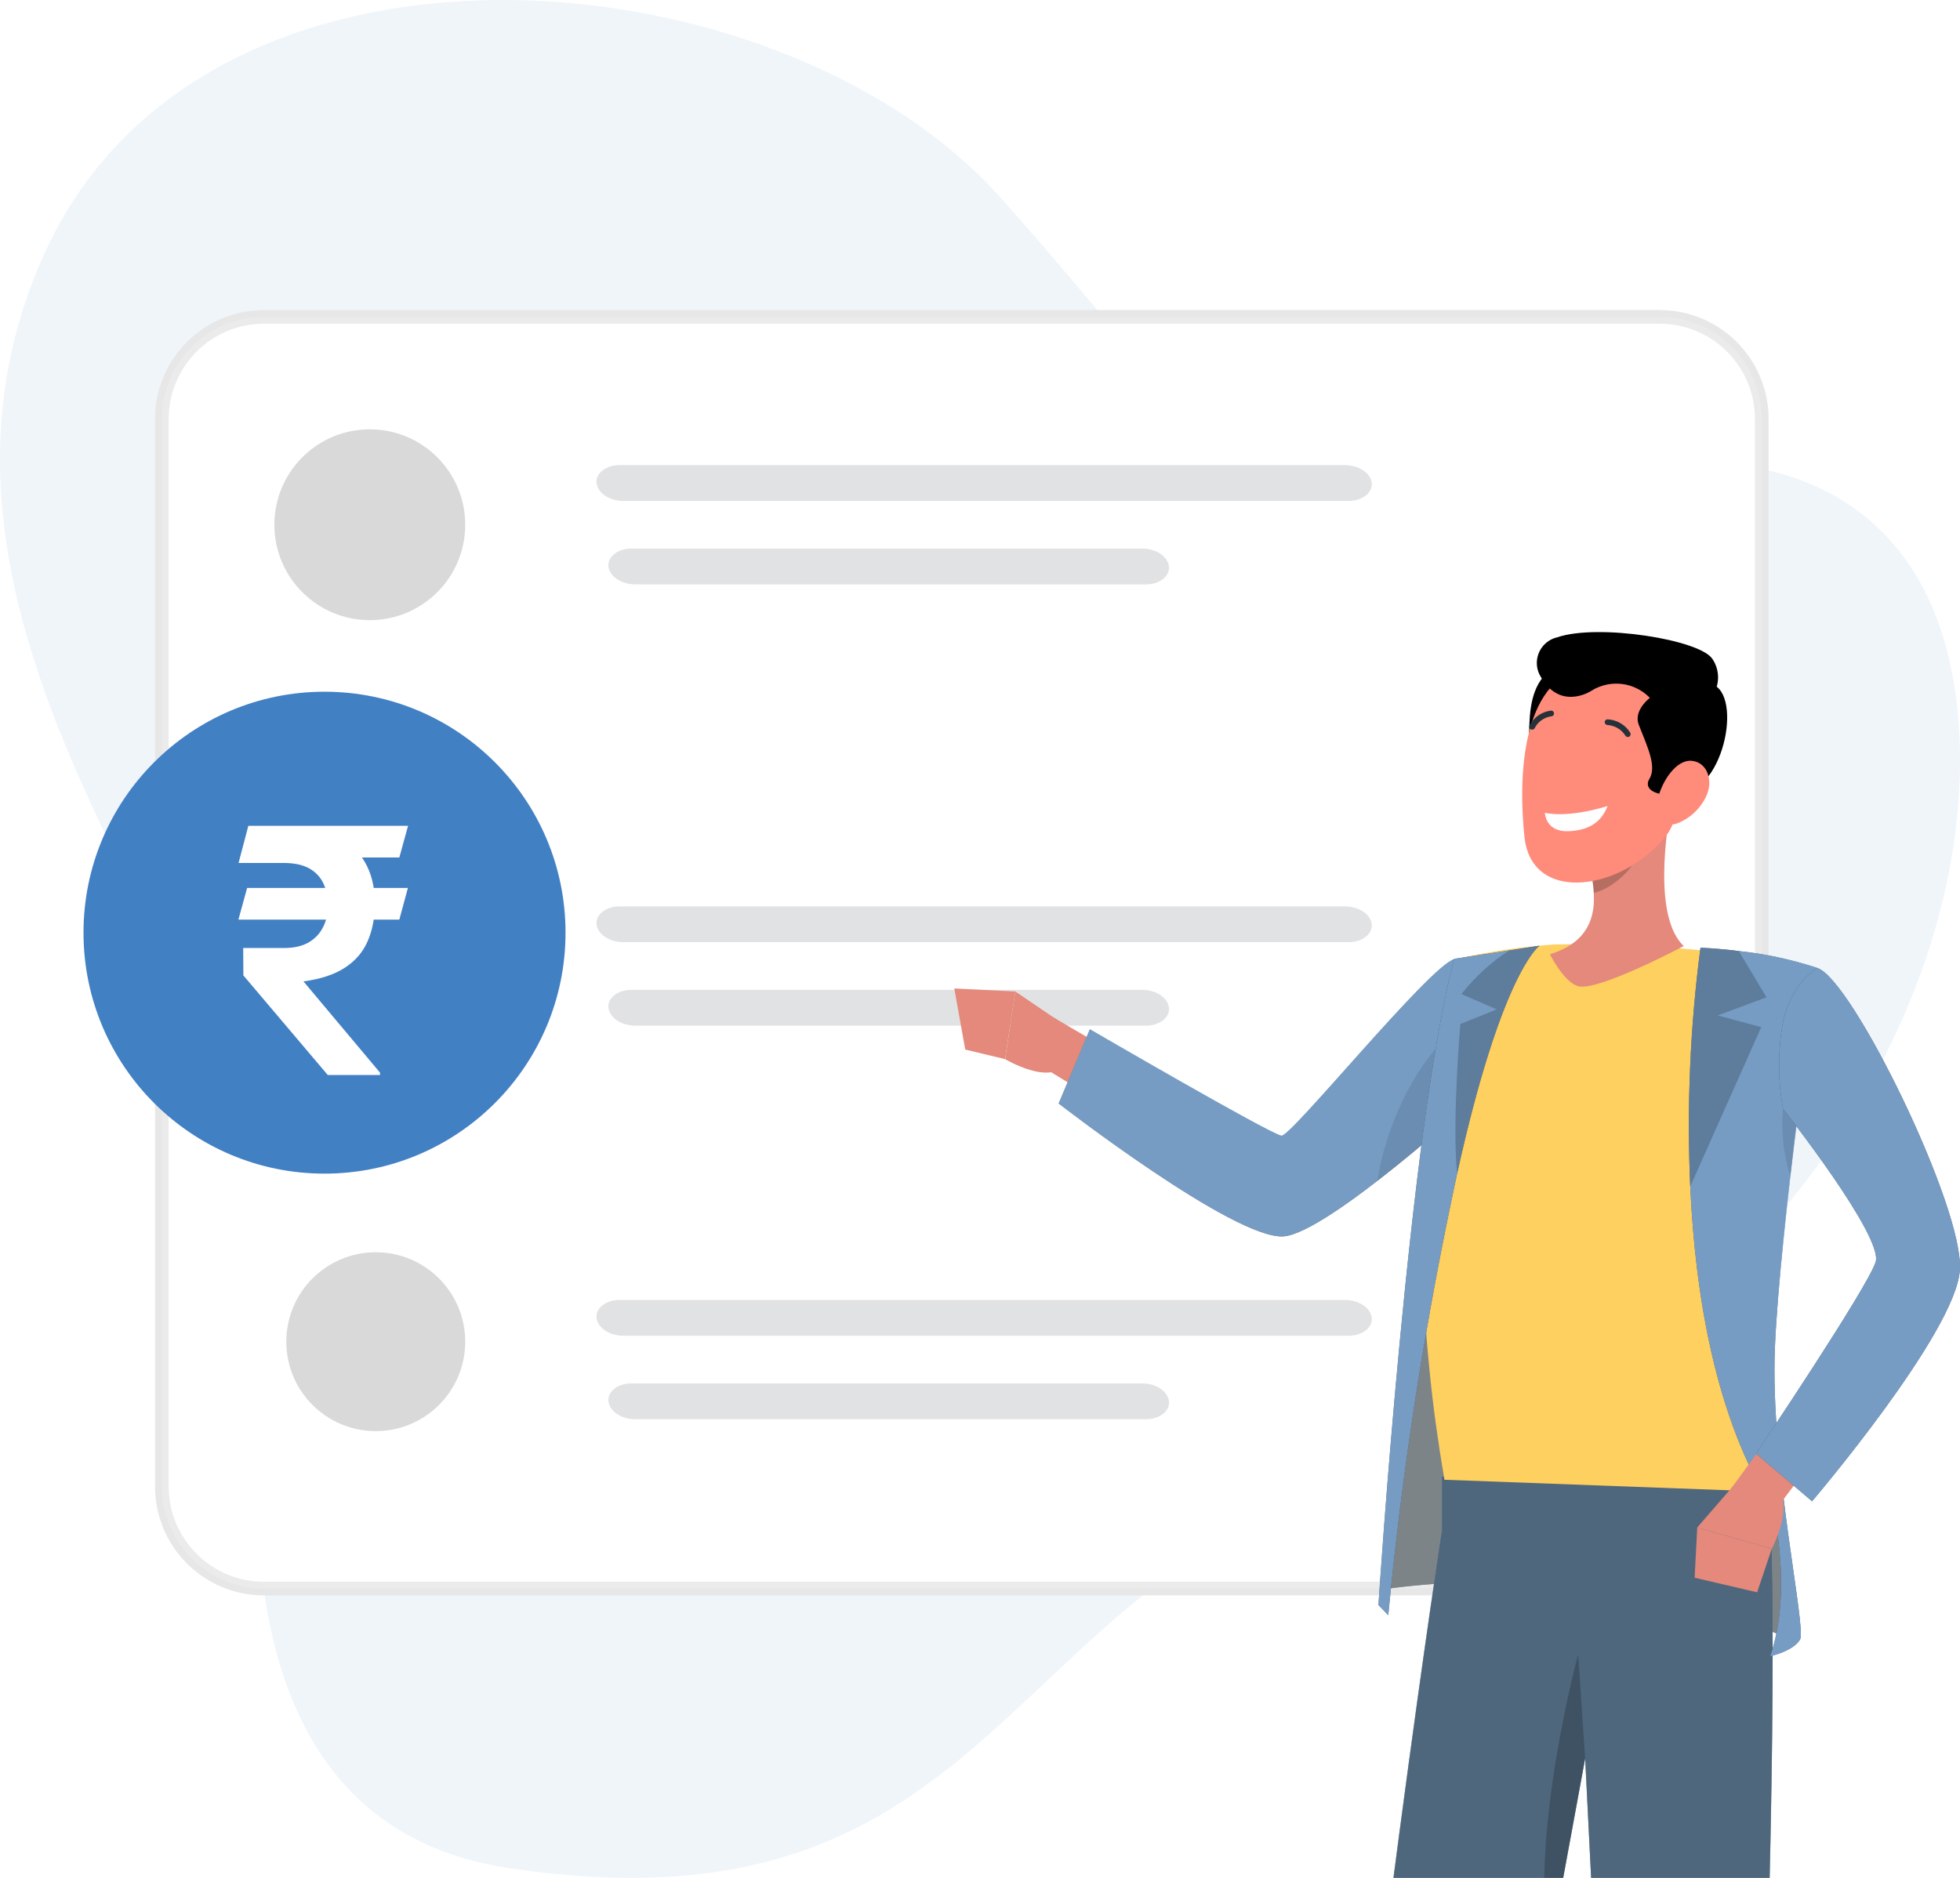<svg width="144" height="138" viewBox="0 0 144 138" fill="none" xmlns="http://www.w3.org/2000/svg">
<g clip-path="url(#clip0_463_658)">
<path opacity="0.9" d="M3.335 18.479C15.178 -7.311 57.228 -3.671 73.456 14.466C89.684 32.604 94.96 44.225 109.598 37.458C124.235 30.691 142.902 32.495 143.954 54.012C145.006 75.529 127.892 100.971 100.661 108.498C73.431 116.024 73.448 142.664 37.42 137.289C17.778 134.357 17.332 112.623 20.106 94.646C22.88 76.67 -10.394 48.39 3.335 18.479Z" fill="#EEF4FA"/>
<path d="M129.436 30.787V109.24C129.436 113.382 126.078 116.74 121.936 116.74L19.392 116.74C15.25 116.74 11.892 113.382 11.892 109.24V30.787C11.892 26.645 15.25 23.287 19.392 23.287L121.936 23.287L122.321 23.297C126.284 23.497 129.436 26.774 129.436 30.787Z" fill="white" stroke="#E7E7E7"/>
<path opacity="0.2" d="M129.436 30.787V109.24C129.436 113.382 126.078 116.74 121.936 116.74L19.392 116.74C15.25 116.74 11.892 113.382 11.892 109.24V30.787C11.892 26.645 15.25 23.287 19.392 23.287L121.936 23.287L122.321 23.297C126.284 23.497 129.436 26.774 129.436 30.787Z" fill="white" stroke="#E7E7E7"/>
<circle cx="27.169" cy="38.562" r="7.011" fill="#D9D9D9"/>
<g filter="url(#filter0_d_463_658)">
<circle cx="23.842" cy="68.54" r="17.707" fill="#4280C4"/>
</g>
<circle cx="27.607" cy="98.597" r="6.573" fill="#D9D9D9"/>
<path opacity="0.3" d="M99.073 36.809H45.782C45.286 36.804 44.811 36.666 44.449 36.422C44.088 36.178 43.866 35.847 43.827 35.492C43.807 35.324 43.837 35.154 43.914 34.994C43.992 34.834 44.115 34.688 44.276 34.564C44.437 34.44 44.633 34.342 44.85 34.276C45.067 34.21 45.301 34.178 45.537 34.18H98.82C99.315 34.186 99.791 34.323 100.153 34.565C100.516 34.808 100.74 35.138 100.782 35.492C100.802 35.661 100.772 35.831 100.695 35.991C100.618 36.151 100.495 36.298 100.334 36.422C100.173 36.546 99.977 36.645 99.76 36.711C99.543 36.778 99.309 36.811 99.073 36.809Z" fill="#9C9DA0"/>
<path opacity="0.3" d="M99.073 69.237H45.782C45.286 69.231 44.811 69.094 44.449 68.85C44.088 68.606 43.866 68.275 43.827 67.92C43.807 67.751 43.837 67.582 43.914 67.422C43.992 67.262 44.115 67.115 44.276 66.992C44.437 66.868 44.633 66.77 44.85 66.704C45.067 66.638 45.301 66.605 45.537 66.608H98.82C99.315 66.613 99.791 66.751 100.153 66.993C100.516 67.235 100.74 67.566 100.782 67.92C100.802 68.089 100.772 68.259 100.695 68.419C100.618 68.579 100.495 68.726 100.334 68.85C100.173 68.974 99.977 69.072 99.76 69.139C99.543 69.206 99.309 69.239 99.073 69.237Z" fill="#9C9DA0"/>
<path opacity="0.3" d="M99.073 98.159H45.782C45.286 98.153 44.811 98.015 44.449 97.772C44.088 97.528 43.866 97.197 43.827 96.842C43.807 96.673 43.837 96.503 43.914 96.344C43.992 96.184 44.115 96.037 44.276 95.914C44.437 95.79 44.633 95.692 44.85 95.626C45.067 95.56 45.301 95.527 45.537 95.53H98.82C99.315 95.535 99.791 95.672 100.153 95.915C100.516 96.157 100.74 96.487 100.782 96.842C100.802 97.011 100.772 97.181 100.695 97.341C100.618 97.501 100.495 97.648 100.334 97.772C100.173 97.896 99.977 97.994 99.76 98.061C99.543 98.128 99.309 98.161 99.073 98.159Z" fill="#9C9DA0"/>
<path opacity="0.3" d="M84.193 42.944H46.643C46.152 42.938 45.682 42.799 45.324 42.556C44.966 42.313 44.745 41.982 44.703 41.627C44.684 41.459 44.713 41.289 44.789 41.129C44.866 40.969 44.987 40.823 45.147 40.699C45.306 40.575 45.499 40.477 45.714 40.411C45.928 40.345 46.16 40.312 46.393 40.315H83.944C84.433 40.321 84.903 40.458 85.261 40.7C85.62 40.943 85.841 41.273 85.883 41.627C85.903 41.796 85.873 41.966 85.797 42.126C85.721 42.286 85.599 42.433 85.44 42.557C85.281 42.681 85.088 42.78 84.873 42.846C84.658 42.913 84.427 42.946 84.193 42.944Z" fill="#9C9DA0"/>
<path opacity="0.3" d="M84.193 75.372H46.643C46.152 75.365 45.682 75.227 45.324 74.984C44.966 74.741 44.745 74.41 44.703 74.055C44.684 73.886 44.713 73.717 44.789 73.557C44.866 73.397 44.987 73.25 45.147 73.127C45.306 73.003 45.499 72.905 45.714 72.839C45.928 72.773 46.16 72.74 46.393 72.743H83.944C84.433 72.748 84.903 72.885 85.261 73.128C85.62 73.37 85.841 73.701 85.883 74.055C85.903 74.224 85.873 74.394 85.797 74.554C85.721 74.714 85.599 74.861 85.44 74.985C85.281 75.109 85.088 75.207 84.873 75.274C84.658 75.341 84.427 75.374 84.193 75.372Z" fill="#9C9DA0"/>
<path opacity="0.3" d="M84.193 104.294H46.643C46.152 104.287 45.682 104.149 45.324 103.906C44.966 103.663 44.745 103.332 44.703 102.977C44.684 102.808 44.713 102.638 44.789 102.479C44.866 102.319 44.987 102.172 45.147 102.049C45.306 101.925 45.499 101.827 45.714 101.761C45.928 101.695 46.16 101.662 46.393 101.665H83.944C84.433 101.67 84.903 101.807 85.261 102.05C85.62 102.292 85.841 102.623 85.883 102.977C85.903 103.146 85.873 103.316 85.797 103.476C85.721 103.636 85.599 103.783 85.44 103.907C85.281 104.031 85.088 104.129 84.873 104.196C84.658 104.263 84.427 104.296 84.193 104.294Z" fill="#9C9DA0"/>
<path d="M131.135 120.301C131.135 120.301 118.542 114.47 101.623 116.793C101.623 116.793 104.951 82.793 106.073 78.238C107.195 73.683 131.345 79.329 131.345 79.329C131.345 79.329 129.613 92.89 129.761 101.248C129.909 109.606 132.226 118.889 131.135 120.301Z" fill="#263238"/>
<path opacity="0.4" d="M131.135 120.301C131.135 120.301 118.542 114.47 101.623 116.793C101.623 116.793 104.951 82.793 106.073 78.238C107.195 73.683 131.345 79.329 131.345 79.329C131.345 79.329 129.613 92.89 129.761 101.248C129.909 109.606 132.226 118.889 131.135 120.301Z" fill="white"/>
<path d="M78.344 75.409L74.596 72.863L73.844 77.832C73.844 77.832 77.32 79.903 78.313 78.06L78.344 75.409Z" fill="#E4897B"/>
<path d="M70.113 72.641L70.915 77.129L73.842 77.831L74.594 72.863L70.113 72.641Z" fill="#E4897B"/>
<path d="M83.667 78.441L77.361 74.749L75.685 77.85L81.374 81.332L83.667 78.441Z" fill="#E4897B"/>
<path d="M106.843 70.484C104.994 71.026 94.83 83.588 94.146 83.465C93.24 83.305 80.073 75.643 80.073 75.643L77.781 81.092C77.781 81.092 90.725 91.133 94.312 90.856C97.567 90.603 108.403 80.704 108.403 80.704L106.843 70.484Z" fill="#263238"/>
<path opacity="0.7" d="M77.774 81.092C77.774 81.092 90.719 91.133 94.312 90.855C95.699 90.751 98.473 88.883 101.191 86.775C104.84 83.952 108.409 80.697 108.409 80.697L107.558 75.15L106.843 70.471C104.994 71.014 94.83 83.576 94.146 83.453C93.24 83.292 80.074 75.624 80.074 75.624L77.774 81.092Z" fill="#99CAFF"/>
<path opacity="0.1" d="M101.191 86.775C104.84 83.952 108.409 80.698 108.409 80.698L107.559 75.15C107.337 75.272 107.13 75.419 106.942 75.588C104.28 77.832 101.95 82.134 101.191 86.775Z" fill="black"/>
<path d="M129.49 105.273C131.876 115.64 127.777 197.158 127.777 197.158H119.85L116.46 129.22L103.972 197.158L95.502 196.541C101.05 143.914 105.938 112.497 105.938 112.497V108.527L129.49 105.273Z" fill="#263238"/>
<path opacity="0.5" d="M95.502 196.542L103.978 197.158L113.803 143.68L116.46 129.226L119.85 197.158H127.777C127.777 197.158 131.882 115.641 129.49 105.279L105.926 108.528V112.497C105.926 112.497 101.044 143.915 95.502 196.542Z" fill="#779CC3"/>
<path d="M129.754 95.781C129.754 96.452 129.754 97.106 129.754 97.741C129.754 98.08 129.754 98.412 129.754 98.739C129.754 99.442 129.754 100.126 129.754 100.779C129.754 101.112 129.754 101.439 129.754 101.759C129.834 105.6 129.976 108.41 129.889 109.625L106.121 108.743C105.645 105.949 105.283 103.305 105.037 100.81C105.006 100.508 104.975 100.194 104.95 99.91C104.889 99.294 104.839 98.677 104.79 98.061C104.79 97.747 104.747 97.445 104.722 97.13C104.685 96.514 104.648 95.898 104.617 95.331C104.617 95.004 104.587 94.714 104.58 94.369C103.964 78.583 107.434 70.379 107.434 70.379C109.295 69.971 111.178 69.676 113.074 69.498C113.475 69.454 113.882 69.43 114.307 69.405C117.679 69.337 121.052 69.462 124.41 69.781C125.026 69.837 125.692 69.911 126.32 69.991C129.52 70.404 132.343 71.088 132.343 71.088C131.241 75.924 130.505 80.836 130.142 85.783C129.889 88.945 129.772 91.947 129.735 94.757C129.735 95.01 129.735 95.263 129.735 95.509L129.754 95.781Z" fill="#FDD060"/>
<path d="M122.975 58.132C122.285 61.441 121.539 67.476 123.702 69.522C123.702 69.522 117.539 72.795 116.01 72.487C114.944 72.271 113.871 70.126 113.871 70.126C117.421 69.035 117.385 66.336 116.83 63.827L122.975 58.132Z" fill="#E4897B"/>
<path opacity="0.2" d="M120.472 60.455L116.829 63.827C116.969 64.414 117.057 65.012 117.094 65.615C118.444 65.331 120.33 63.685 120.503 62.218C120.595 61.633 120.584 61.037 120.472 60.455Z" fill="black"/>
<path d="M124.934 69.646C124.171 75.462 123.92 81.334 124.182 87.195C124.546 95.146 126.031 104.238 130.266 110.907C130.266 110.907 131.721 116.941 130.056 121.712C130.056 121.712 131.77 121.336 132.251 120.479C132.731 119.623 130.044 107.683 130.401 99.041C130.759 90.4 133.483 71.119 133.483 71.119C131.614 70.51 129.687 70.097 127.733 69.886C126.907 69.788 125.957 69.689 124.934 69.646Z" fill="#263238"/>
<path opacity="0.7" d="M124.934 69.646C124.171 75.462 123.92 81.334 124.182 87.195C124.546 95.146 126.031 104.238 130.266 110.907C130.266 110.907 131.721 116.941 130.056 121.712C130.056 121.712 131.77 121.336 132.251 120.479C132.731 119.623 130.044 107.683 130.401 99.041C130.537 95.818 131.018 91.109 131.542 86.467C131.739 84.766 131.942 83.071 132.158 81.462C132.879 75.742 133.527 71.125 133.527 71.125C131.658 70.516 129.73 70.103 127.776 69.892C126.907 69.788 125.957 69.689 124.934 69.646Z" fill="#99CAFF"/>
<path opacity="0.2" d="M124.934 69.646C124.171 75.462 123.92 81.334 124.182 87.195L129.397 75.483L126.204 74.62L129.785 73.289L127.751 69.892C126.907 69.788 125.957 69.689 124.934 69.646Z" fill="black"/>
<path d="M101.273 117.952L101.995 118.698C102.964 108.593 104.487 98.55 106.556 88.612C106.722 87.786 106.895 86.997 107.055 86.245C110.223 71.871 112.936 69.603 113.108 69.498L110.883 69.843L106.846 70.459C103.548 82.645 101.273 117.952 101.273 117.952Z" fill="#263238"/>
<path opacity="0.7" d="M101.273 117.952L101.995 118.698C102.964 108.593 104.487 98.55 106.556 88.612C106.722 87.786 106.895 86.997 107.055 86.245C110.223 71.871 112.936 69.603 113.108 69.498L110.883 69.843L106.846 70.459C103.548 82.645 101.273 117.952 101.273 117.952Z" fill="#99CAFF"/>
<path opacity="0.2" d="M109.957 74.176L107.288 75.255C107.288 75.255 106.671 82.454 107.053 86.245C110.222 71.871 112.934 69.603 113.106 69.498L110.881 69.843C109.54 70.711 108.353 71.796 107.368 73.054L109.957 74.176Z" fill="black"/>
<path d="M127.641 108.848L124.688 112.257L130.174 113.81C130.174 113.81 132.023 110.358 130.297 109.175L127.641 108.848Z" fill="#E4897B"/>
<path d="M124.503 115.943L129.095 117.015L130.173 113.81L124.694 112.257L124.503 115.943Z" fill="#E4897B"/>
<path opacity="0.1" d="M130.994 81.481C130.844 83.167 131.033 84.867 131.549 86.479C131.746 84.778 131.95 83.083 132.165 81.474C131.779 81.391 131.379 81.393 130.994 81.481Z" fill="black"/>
<path d="M130.859 104.355L126.551 110.26L129.472 112.238L133.497 106.925L130.859 104.355Z" fill="#E4897B"/>
<path d="M133.514 71.138C136.028 71.871 144.288 88.729 143.992 93.327C143.696 97.926 133.131 110.327 133.131 110.327L129.014 106.82C129.014 106.82 137.224 94.609 137.804 92.736C138.383 90.862 130.993 81.481 130.993 81.481C130.646 79.561 130.615 77.598 130.9 75.668C131.362 72.333 133.514 71.138 133.514 71.138Z" fill="#263238"/>
<path opacity="0.7" d="M133.514 71.138C136.028 71.871 144.288 88.729 143.992 93.327C143.696 97.926 133.131 110.327 133.131 110.327L129.014 106.82C129.014 106.82 137.224 94.609 137.804 92.736C138.383 90.862 130.993 81.481 130.993 81.481C130.646 79.561 130.615 77.598 130.9 75.668C131.362 72.333 133.514 71.138 133.514 71.138Z" fill="#99CAFF"/>
<path opacity="0.2" d="M113.803 143.68L116.46 129.226L115.948 121.577C115.948 121.577 112.305 134.841 113.803 143.68Z" fill="black"/>
<path d="M113.395 49.724C112.297 51.019 112.378 53.01 112.328 54.279C112.279 55.549 112.057 57.207 113.684 55.457C115.312 53.706 116.994 46.513 113.395 49.724Z" fill="black"/>
<path d="M123.578 55.604C123.029 59.845 123.578 60.566 121.291 62.588C117.827 65.633 112.489 65.923 112.008 61.553C111.577 57.626 111.644 50.556 115.935 49.182C116.884 48.876 117.896 48.816 118.875 49.008C119.854 49.2 120.769 49.637 121.533 50.279C122.296 50.921 122.885 51.746 123.243 52.678C123.6 53.609 123.716 54.616 123.578 55.604Z" fill="#FF8B7B"/>
<path d="M122.951 58.458C120.713 58.384 121.028 57.49 121.157 57.281C121.737 56.369 121.096 55.019 120.405 53.274C119.715 51.53 123.21 49.521 125.749 50.273C128.092 50.963 126.686 58.581 122.951 58.458Z" fill="black"/>
<path d="M113.502 59.728C113.502 59.728 115.043 60.166 118.106 59.235C117.737 60.19 117.009 60.998 115.271 61.084C113.533 61.17 113.502 59.728 113.502 59.728Z" fill="white"/>
<path d="M125.336 58.551C124.909 59.446 124.157 60.144 123.234 60.505C122.063 60.924 121.508 59.765 121.853 58.502C122.168 57.367 123.16 55.783 124.319 55.913C125.478 56.042 125.891 57.441 125.336 58.551Z" fill="#FF8B7B"/>
<path d="M125.817 48.436C124.929 47.006 117.403 45.81 114.414 46.833C114.134 46.897 113.872 47.022 113.646 47.2C113.421 47.378 113.238 47.604 113.11 47.861C112.983 48.118 112.914 48.401 112.909 48.688C112.904 48.975 112.963 49.259 113.082 49.521C114.506 52.325 116.873 50.79 116.873 50.79C117.252 50.544 117.676 50.376 118.121 50.294C118.565 50.212 119.021 50.218 119.463 50.313C119.905 50.407 120.324 50.588 120.696 50.844C121.068 51.101 121.386 51.428 121.632 51.807L126.02 50.753C126.184 50.381 126.251 49.974 126.215 49.569C126.179 49.163 126.043 48.774 125.817 48.436Z" fill="black"/>
<path d="M119.609 54.162C119.571 54.163 119.534 54.155 119.501 54.138C119.467 54.12 119.439 54.095 119.418 54.063C119.277 53.84 119.085 53.652 118.858 53.516C118.631 53.38 118.375 53.299 118.111 53.281C118.055 53.281 118.001 53.259 117.961 53.22C117.921 53.181 117.897 53.127 117.896 53.071C117.896 53.016 117.918 52.962 117.957 52.923C117.996 52.884 118.049 52.862 118.105 52.862C118.44 52.878 118.767 52.975 119.057 53.144C119.346 53.314 119.591 53.551 119.769 53.836C119.799 53.882 119.809 53.938 119.799 53.991C119.789 54.045 119.758 54.093 119.714 54.125C119.682 54.144 119.646 54.156 119.609 54.162Z" fill="#263238"/>
<path d="M112.576 53.62C112.535 53.621 112.494 53.61 112.459 53.589C112.434 53.576 112.413 53.558 112.395 53.537C112.378 53.515 112.365 53.491 112.358 53.464C112.35 53.438 112.348 53.41 112.352 53.383C112.355 53.355 112.364 53.329 112.378 53.305C112.533 53.01 112.756 52.757 113.03 52.568C113.304 52.379 113.62 52.26 113.95 52.22C114.006 52.216 114.061 52.234 114.103 52.271C114.145 52.307 114.171 52.359 114.175 52.415C114.179 52.47 114.161 52.525 114.125 52.567C114.088 52.609 114.037 52.636 113.981 52.64C113.72 52.673 113.47 52.771 113.255 52.923C113.041 53.076 112.866 53.279 112.748 53.515C112.731 53.546 112.706 53.572 112.676 53.59C112.646 53.608 112.611 53.619 112.576 53.62Z" fill="#263238"/>
<path d="M29.968 65.253L29.339 67.579H17.516L18.157 65.253H29.968ZM24.081 79L17.88 71.68L17.868 69.667H20.861C21.591 69.667 22.19 69.533 22.66 69.265C23.138 68.988 23.494 68.615 23.729 68.145C23.972 67.676 24.094 67.148 24.094 66.561C24.094 65.948 23.985 65.408 23.767 64.938C23.549 64.46 23.201 64.087 22.723 63.819C22.245 63.55 21.612 63.416 20.824 63.416H17.528L18.245 60.687H20.824C22.316 60.687 23.557 60.913 24.547 61.366C25.544 61.81 26.291 62.46 26.785 63.316C27.289 64.162 27.54 65.186 27.54 66.385C27.54 67.433 27.364 68.359 27.012 69.164C26.668 69.961 26.11 70.611 25.339 71.114C24.568 71.617 23.553 71.952 22.295 72.12L27.918 78.824V79H24.081ZM29.98 60.687L29.339 63.014H19.616L20.258 60.687H29.98Z" fill="white"/>
</g>
<defs>
<filter id="filter0_d_463_658" x="2.134" y="46.832" width="43.415" height="43.415" filterUnits="userSpaceOnUse" color-interpolation-filters="sRGB">
<feFlood flood-opacity="0" result="BackgroundImageFix"/>
<feColorMatrix in="SourceAlpha" type="matrix" values="0 0 0 0 0 0 0 0 0 0 0 0 0 0 0 0 0 0 127 0" result="hardAlpha"/>
<feOffset/>
<feGaussianBlur stdDeviation="2"/>
<feComposite in2="hardAlpha" operator="out"/>
<feColorMatrix type="matrix" values="0 0 0 0 0 0 0 0 0 0 0 0 0 0 0 0 0 0 0.25 0"/>
<feBlend mode="normal" in2="BackgroundImageFix" result="effect1_dropShadow_463_658"/>
<feBlend mode="normal" in="SourceGraphic" in2="effect1_dropShadow_463_658" result="shape"/>
</filter>
<clipPath id="clip0_463_658">
<rect width="144" height="138" fill="white"/>
</clipPath>
</defs>
</svg>
